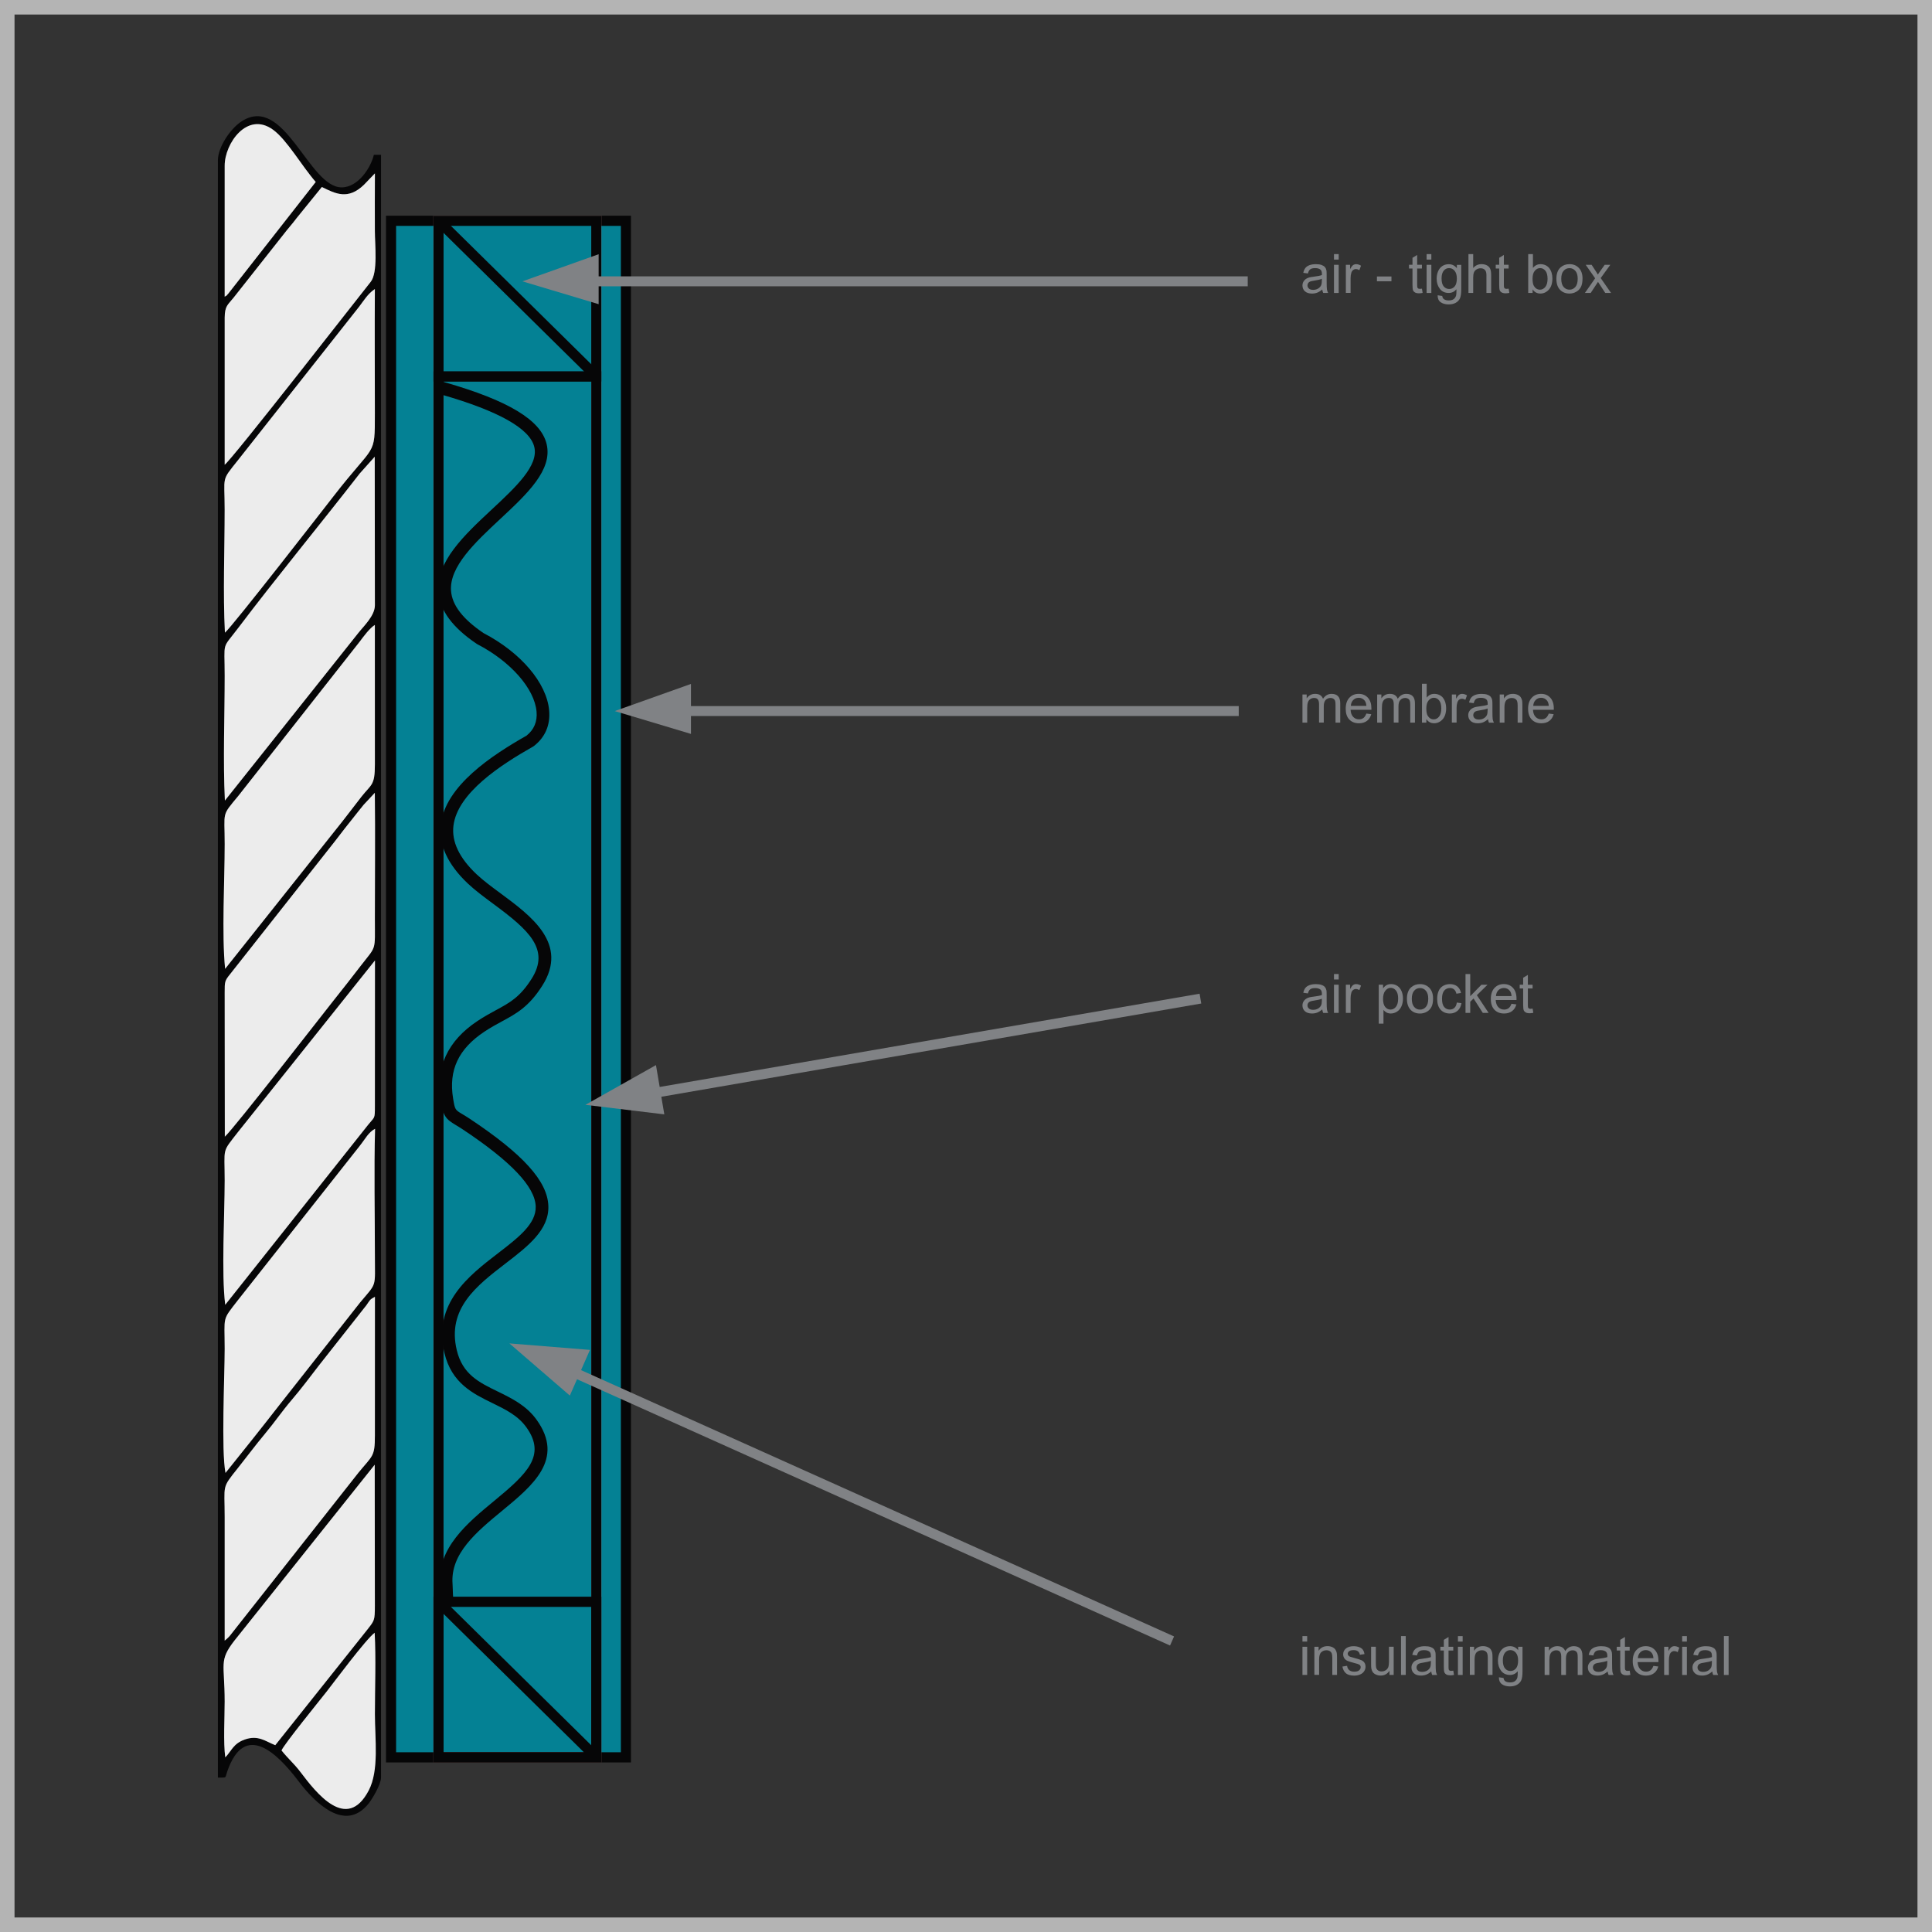 <svg width="133" height="133" viewBox="0 0 133 133" fill="none" xmlns="http://www.w3.org/2000/svg"><rect x="0" y="0" width="133" height="133" fill="#333333" stroke="none"/><g clip-path="url(#clip0_538_3499)"><path d="M91.025 19.927C90.905 20.031 90.788 20.105 90.677 20.147 90.566 20.189 90.446 20.21 90.319 20.21 90.109 20.21 89.945 20.157 89.832 20.054 89.719 19.95 89.662 19.817 89.662 19.655 89.662 19.561 89.683 19.475 89.726 19.396 89.77 19.317 89.826 19.254 89.895 19.206 89.965 19.159 90.043 19.122 90.13 19.099 90.194 19.082 90.29 19.066 90.418 19.05 90.681 19.019 90.875 18.98 90.999 18.936 91.001 18.891 91.001 18.863 91.001 18.85 91.001 18.717 90.969 18.622 90.908 18.568 90.825 18.494 90.701 18.457 90.538 18.457 90.385 18.457 90.272 18.484 90.199 18.538 90.126 18.593 90.072 18.687 90.038 18.826L89.719 18.782C89.749 18.645 89.796 18.533 89.862 18.449 89.928 18.364 90.024 18.3 90.149 18.254 90.274 18.208 90.42 18.186 90.585 18.186 90.749 18.186 90.882 18.205 90.985 18.243 91.087 18.282 91.162 18.331 91.211 18.391 91.26 18.45 91.293 18.524 91.312 18.613 91.322 18.67 91.327 18.771 91.327 18.917V19.355C91.327 19.661 91.334 19.854 91.348 19.934 91.362 20.015 91.39 20.092 91.43 20.168H91.089C91.056 20.098 91.035 20.018 91.025 19.927zM90.997 19.194C90.879 19.243 90.702 19.284 90.465 19.319 90.331 19.338 90.237 19.361 90.182 19.384 90.126 19.408 90.083 19.443 90.053 19.491 90.024 19.538 90.008 19.589 90.008 19.647 90.008 19.734 90.041 19.808 90.107 19.866 90.173 19.924 90.269 19.954 90.396 19.954 90.521 19.954 90.632 19.926 90.729 19.871 90.827 19.815 90.898 19.74 90.945 19.645 90.98 19.571 90.997 19.461 90.997 19.317V19.194z" fill="#808285"/><path d="M91.832 17.87V17.493H92.157V17.87H91.832zm0 2.296V18.23H92.157v1.938H91.832V20.166z" fill="#808285"/><path d="M92.65 20.166V18.229H92.942V18.522C93.017 18.386 93.087 18.294 93.149 18.25 93.212 18.207 93.281 18.186 93.358 18.186 93.467 18.186 93.579 18.221 93.692 18.291L93.58 18.596C93.5 18.549 93.42 18.524 93.342 18.524 93.271 18.524 93.207 18.545 93.151 18.589 93.095 18.633 93.054 18.692 93.029 18.768 92.993 18.885 92.975 19.012 92.975 19.15v1.014H92.65V20.166z" fill="#808285"/><path d="M94.789 19.365V19.033H95.788V19.363H94.789V19.365z" fill="#808285"/><path d="M97.888 19.873 97.935 20.163C97.843 20.182 97.761 20.192 97.688 20.192 97.57 20.192 97.478 20.173 97.413 20.136 97.349 20.099 97.302 20.049 97.276 19.987 97.25 19.926 97.236 19.796 97.236 19.599V18.484H96.998v-.256H97.236V17.747L97.559 17.551v.677H97.886v.256H97.559V19.617C97.559 19.71 97.565 19.771 97.577 19.798 97.589 19.824 97.606 19.845 97.632 19.861 97.659 19.877 97.695 19.885 97.744 19.885 97.78 19.885 97.829 19.882 97.888 19.873z" fill="#808285"/><path d="M98.209 17.87V17.493H98.534V17.87H98.209zm0 2.296V18.23H98.534v1.938H98.209V20.166z" fill="#808285"/><path d="M98.968 20.327 99.284 20.375C99.298 20.473 99.335 20.545 99.394 20.59 99.474 20.652 99.585 20.682 99.724 20.682 99.876 20.682 99.992 20.652 100.074 20.59 100.155 20.529 100.211 20.445 100.241 20.334 100.258 20.268 100.265 20.128 100.263 19.913 100.121 20.082 99.943 20.168 99.731 20.168 99.467 20.168 99.264 20.071 99.118 19.88 98.972 19.689 98.9 19.457 98.9 19.189 98.9 19.005 98.933 18.833 98.999 18.677 99.066 18.521 99.161 18.4 99.288 18.316 99.415 18.231 99.563 18.188 99.731 18.188 99.957 18.188 100.145 18.28 100.291 18.465v-.233H100.592v1.675C100.592 20.208 100.56 20.422 100.5 20.548 100.439 20.675 100.341 20.773 100.209 20.847 100.077 20.92 99.915 20.955 99.723 20.955 99.493 20.955 99.309 20.903 99.168 20.799S98.965 20.536 98.968 20.327zM99.238 19.163C99.238 19.417 99.288 19.603 99.387 19.719 99.488 19.836 99.613 19.894 99.763 19.894 99.912 19.894 100.037 19.836 100.138 19.721 100.239 19.605 100.289 19.422 100.289 19.173 100.289 18.936 100.237 18.758 100.133 18.637 100.028 18.515 99.903 18.456 99.756 18.456 99.611 18.456 99.488 18.515 99.387 18.633 99.29 18.754 99.238 18.93 99.238 19.163z" fill="#808285"/><path d="M101.09 20.166V17.491H101.415V18.451C101.566 18.273 101.759 18.184 101.99 18.184 102.133 18.184 102.256 18.212 102.36 18.268 102.465 18.324 102.541 18.403 102.585 18.503 102.63 18.603 102.652 18.747 102.652 18.938v1.228H102.327V18.938C102.327 18.773 102.293 18.654 102.221 18.581 102.15 18.505 102.051 18.468 101.922 18.468 101.827 18.468 101.735 18.493 101.65 18.544 101.564 18.595 101.504 18.663 101.469 18.749 101.434 18.835 101.415 18.954 101.415 19.107v1.059H101.09z" fill="#808285"/><path d="M103.857 19.873 103.904 20.163C103.812 20.182 103.73 20.192 103.657 20.192 103.539 20.192 103.447 20.173 103.382 20.136 103.318 20.099 103.271 20.049 103.245 19.987 103.219 19.926 103.205 19.796 103.205 19.599V18.484h-.238v-.256h.238V17.747L103.528 17.551v.677H103.855v.256H103.528V19.617C103.528 19.71 103.533 19.771 103.546 19.798 103.558 19.824 103.575 19.845 103.601 19.861 103.627 19.877 103.664 19.885 103.712 19.885 103.751 19.885 103.798 19.882 103.857 19.873z" fill="#808285"/><path d="M105.506 20.166H105.203V17.491H105.528v.954C105.665 18.272 105.841 18.184 106.055 18.184 106.173 18.184 106.284 18.209 106.39 18.256 106.496 18.303 106.583 18.372 106.651 18.458 106.719 18.545 106.773 18.649 106.811 18.772 106.849 18.894 106.868 19.026 106.868 19.166 106.868 19.498 106.787 19.756 106.625 19.936 106.462 20.117 106.267 20.208 106.039 20.208 105.813 20.208 105.634 20.113 105.506 19.922v.244zM105.502 19.184C105.502 19.415 105.533 19.584 105.596 19.687 105.699 19.856 105.838 19.942 106.011 19.942 106.154 19.942 106.277 19.88 106.38 19.754 106.482 19.628 106.535 19.444 106.535 19.196 106.535 18.944 106.484 18.756 106.385 18.637 106.286 18.516 106.166 18.456 106.024 18.456 105.881 18.456 105.758 18.519 105.655 18.644 105.552 18.766 105.502 18.947 105.502 19.184z" fill="#808285"/><path d="M107.143 19.197C107.143 18.838 107.242 18.573 107.44 18.399 107.605 18.256 107.807 18.184 108.043 18.184 108.307 18.184 108.523 18.271 108.69 18.445 108.856 18.62 108.942 18.861 108.942 19.168 108.942 19.417 108.905 19.613 108.83 19.755 108.756 19.897 108.648 20.01 108.507 20.088 108.365 20.167 108.212 20.208 108.043 20.208 107.774 20.208 107.556 20.12 107.391 19.946 107.226 19.774 107.143 19.524 107.143 19.197zM107.478 19.197C107.478 19.445 107.532 19.631 107.64 19.755 107.747 19.878 107.881 19.941 108.045 19.941 108.206 19.941 108.34 19.88 108.448 19.755 108.556 19.631 108.61 19.441 108.61 19.189 108.61 18.948 108.556 18.768 108.448 18.645 108.34 18.522 108.206 18.459 108.046 18.459 107.883 18.459 107.749 18.52 107.641 18.643 107.53 18.764 107.478 18.948 107.478 19.197z" fill="#808285"/><path d="M109.107 20.166 109.81 19.159 109.161 18.23H109.568L109.864 18.684C109.919 18.77 109.964 18.842 109.997 18.901 110.05 18.821 110.1 18.75 110.143 18.687L110.467 18.23H110.856L110.192 19.142 110.906 20.168H110.507L110.112 19.566 110.008 19.403 109.504 20.168H109.107V20.166z" fill="#808285"/><path d="M89.662 49.747V47.809H89.952V48.08C90.013 47.986 90.093 47.908 90.192 47.851 90.293 47.793 90.406 47.765 90.535 47.765 90.677 47.765 90.794 47.794 90.884 47.854 90.975 47.914 91.039 47.996 91.077 48.105 91.228 47.879 91.426 47.765 91.67 47.765 91.859 47.765 92.007 47.817 92.109 47.924 92.212 48.031 92.263 48.194 92.263 48.415V49.745H91.939V48.524C91.939 48.393 91.929 48.298 91.908 48.24 91.887 48.182 91.849 48.136 91.793 48.1 91.737 48.065 91.673 48.047 91.599 48.047 91.463 48.047 91.352 48.093 91.263 48.182 91.174 48.273 91.129 48.417 91.129 48.617v1.126H90.804V48.484C90.804 48.338 90.778 48.228 90.724 48.156 90.672 48.082 90.585 48.047 90.463 48.047 90.371 48.047 90.288 48.072 90.21 48.121 90.131 48.17 90.076 48.24 90.041 48.335 90.006 48.428 89.989 48.563 89.989 48.74V49.745H89.662V49.747z" fill="#808285"/><path d="M94.061 49.122 94.398 49.164C94.344 49.363 94.246 49.517 94.102 49.626 93.958 49.734 93.775 49.791 93.553 49.791 93.271 49.791 93.049 49.703 92.885 49.529 92.72 49.356 92.639 49.11 92.639 48.794 92.639 48.468 92.722 48.215 92.889 48.035 93.056 47.854 93.271 47.765 93.536 47.765 93.793 47.765 94.001 47.852 94.165 48.029S94.408 48.454 94.408 48.773C94.408 48.792 94.408 48.822 94.406 48.861H92.974C92.986 49.073 93.045 49.236 93.153 49.35 93.261 49.464 93.395 49.52 93.555 49.52 93.675 49.52 93.775 49.489 93.861 49.426 93.944 49.363 94.01 49.261 94.061 49.122zM92.992 48.593H94.064C94.05 48.429 94.008 48.307 93.941 48.226 93.836 48.1 93.702 48.036 93.537 48.036 93.388 48.036 93.263 48.087 93.16 48.187 93.059 48.287 93.002 48.422 92.992 48.593z" fill="#808285"/><path d="M94.805 49.747V47.809H95.095V48.08C95.156 47.986 95.236 47.908 95.335 47.851 95.436 47.793 95.549 47.765 95.677 47.765 95.82 47.765 95.936 47.794 96.027 47.854 96.117 47.914 96.181 47.996 96.22 48.105 96.371 47.879 96.569 47.765 96.812 47.765 97.002 47.765 97.15 47.817 97.252 47.924 97.355 48.031 97.405 48.194 97.405 48.415V49.745H97.082V48.524C97.082 48.393 97.071 48.298 97.05 48.24 97.03 48.182 96.991 48.136 96.936 48.1 96.88 48.065 96.816 48.047 96.741 48.047 96.606 48.047 96.494 48.093 96.406 48.182 96.317 48.273 96.272 48.417 96.272 48.617v1.126H95.947V48.484C95.947 48.338 95.921 48.228 95.867 48.156 95.815 48.082 95.728 48.047 95.606 48.047 95.514 48.047 95.43 48.072 95.352 48.121 95.274 48.17 95.218 48.24 95.184 48.335 95.149 48.428 95.132 48.563 95.132 48.74V49.745H94.805V49.747z" fill="#808285"/><path d="M98.191 49.747H97.889V47.072H98.214v.954C98.351 47.853 98.527 47.765 98.74 47.765 98.859 47.765 98.97 47.79 99.076 47.837 99.182 47.884 99.269 47.953 99.337 48.039 99.404 48.127 99.458 48.23 99.496 48.353S99.554 48.607 99.554 48.747C99.554 49.079 99.472 49.337 99.311 49.517 99.147 49.698 98.953 49.789 98.725 49.789 98.499 49.789 98.32 49.695 98.191 49.503v.244zM98.188 48.763C98.188 48.995 98.219 49.163 98.281 49.267 98.384 49.435 98.523 49.521 98.697 49.521 98.84 49.521 98.963 49.459 99.065 49.333 99.168 49.207 99.22 49.023 99.22 48.776 99.22 48.523 99.17 48.335 99.071 48.216 98.972 48.095 98.852 48.035 98.709 48.035 98.567 48.035 98.443 48.098 98.341 48.223 98.238 48.347 98.188 48.528 98.188 48.763z" fill="#808285"/><path d="M99.947 49.747V47.809H100.239V48.101C100.314 47.965 100.384 47.873 100.446 47.83 100.509 47.786 100.578 47.765 100.655 47.765 100.764 47.765 100.875 47.8 100.988 47.87L100.877 48.175C100.797 48.128 100.717 48.103 100.639 48.103 100.568 48.103 100.503 48.124 100.448 48.168 100.392 48.212 100.351 48.272 100.326 48.347 100.29 48.465 100.272 48.591 100.272 48.729v1.014H99.947V49.747z" fill="#808285"/><path d="M102.437 49.508C102.317 49.612 102.201 49.685 102.089 49.728 101.978 49.77 101.858 49.791 101.731 49.791 101.521 49.791 101.358 49.738 101.245 49.635 101.132 49.531 101.074 49.398 101.074 49.236 101.074 49.142 101.095 49.056 101.139 48.977 101.182 48.898 101.238 48.835 101.307 48.788 101.377 48.74 101.455 48.703 101.542 48.681 101.606 48.663 101.702 48.647 101.83 48.631 102.093 48.6 102.287 48.561 102.411 48.517 102.413 48.472 102.413 48.444 102.413 48.431 102.413 48.298 102.381 48.203 102.321 48.149 102.237 48.075 102.114 48.038 101.95 48.038 101.797 48.038 101.684 48.065 101.611 48.119 101.538 48.173 101.484 48.268 101.45 48.407L101.132 48.363C101.161 48.226 101.208 48.114 101.274 48.03 101.34 47.946 101.436 47.881 101.561 47.835S101.832 47.767 101.997 47.767C102.161 47.767 102.294 47.786 102.397 47.825 102.5 47.863 102.574 47.912 102.623 47.972 102.672 48.032 102.705 48.105 102.724 48.195 102.734 48.251 102.739 48.352 102.739 48.498V48.937C102.739 49.242 102.746 49.435 102.76 49.515 102.774 49.596 102.802 49.673 102.842 49.749H102.501C102.468 49.678 102.446 49.6 102.437 49.508zM102.409 48.775C102.291 48.824 102.114 48.865 101.877 48.9 101.743 48.919 101.65 48.942 101.594 48.965 101.538 48.989 101.495 49.024 101.465 49.072 101.436 49.119 101.42 49.17 101.42 49.228 101.42 49.315 101.453 49.389 101.519 49.447 101.585 49.505 101.681 49.535 101.808 49.535 101.933 49.535 102.044 49.507 102.141 49.452 102.239 49.396 102.31 49.321 102.357 49.226 102.392 49.152 102.409 49.042 102.409 48.898V48.775z" fill="#808285"/><path d="M103.242 49.747V47.809H103.534V48.084C103.675 47.872 103.878 47.765 104.146 47.765 104.263 47.765 104.369 47.786 104.466 47.828 104.563 47.87 104.636 47.924 104.683 47.993 104.732 48.061 104.765 48.142 104.784 48.235 104.796 48.296 104.801 48.401 104.801 48.554v1.191H104.476V48.566C104.476 48.433 104.464 48.333 104.438 48.266 104.412 48.2 104.369 48.147 104.304 48.108 104.24 48.068 104.163 48.049 104.077 48.049 103.937 48.049 103.818 48.093 103.718 48.182 103.618 48.272 103.567 48.44 103.567 48.687V49.745H103.242V49.747z" fill="#808285"/><path d="M106.617 49.122 106.954 49.164C106.9 49.363 106.803 49.517 106.659 49.626 106.515 49.734 106.332 49.791 106.11 49.791 105.828 49.791 105.606 49.703 105.442 49.529 105.277 49.356 105.195 49.11 105.195 48.794 105.195 48.468 105.279 48.215 105.446 48.035 105.612 47.854 105.828 47.765 106.092 47.765 106.349 47.765 106.558 47.852 106.721 48.029 106.885 48.207 106.965 48.454 106.965 48.773 106.965 48.792 106.965 48.822 106.963 48.861H105.531C105.543 49.073 105.602 49.236 105.71 49.35 105.818 49.464 105.951 49.52 106.111 49.52 106.231 49.52 106.332 49.489 106.417 49.426 106.501 49.363 106.567 49.261 106.617 49.122zM105.548 48.593H106.621C106.607 48.429 106.565 48.307 106.497 48.226 106.393 48.1 106.259 48.036 106.094 48.036 105.944 48.036 105.819 48.087 105.717 48.187 105.616 48.287 105.559 48.422 105.548 48.593z" fill="#808285"/><path d="M91.025 69.488C90.905 69.591 90.788 69.663 90.677 69.707 90.566 69.749 90.446 69.77 90.319 69.77 90.109 69.77 89.945 69.718 89.832 69.614 89.719 69.511 89.662 69.378 89.662 69.216 89.662 69.121 89.683 69.034 89.726 68.957 89.77 68.879 89.826 68.814 89.895 68.767 89.965 68.72 90.043 68.685 90.13 68.66 90.194 68.643 90.29 68.627 90.418 68.611 90.681 68.579 90.875 68.543 90.999 68.499 91.001 68.453 91.001 68.425 91.001 68.413 91.001 68.279 90.969 68.185 90.908 68.13 90.825 68.057 90.701 68.02 90.538 68.02 90.385 68.02 90.272 68.046 90.199 68.101 90.126 68.155 90.072 68.251 90.038 68.388L89.719 68.344C89.749 68.208 89.796 68.095 89.862 68.011 89.928 67.927 90.024 67.862 90.149 67.817 90.274 67.771 90.42 67.748 90.585 67.748 90.749 67.748 90.882 67.767 90.985 67.806 91.087 67.844 91.162 67.894 91.211 67.953 91.26 68.013 91.293 68.087 91.312 68.176 91.322 68.232 91.327 68.332 91.327 68.48V68.918C91.327 69.223 91.334 69.416 91.348 69.497 91.362 69.578 91.39 69.655 91.43 69.73H91.089C91.056 69.658 91.035 69.579 91.025 69.488zM90.997 68.755C90.879 68.804 90.702 68.844 90.465 68.879 90.331 68.899 90.237 68.921 90.182 68.946 90.126 68.971 90.083 69.006 90.053 69.053 90.024 69.1 90.008 69.151 90.008 69.209 90.008 69.297 90.041 69.371 90.107 69.428 90.173 69.486 90.269 69.516 90.396 69.516 90.521 69.516 90.632 69.488 90.729 69.434 90.827 69.378 90.898 69.302 90.945 69.207 90.98 69.134 90.997 69.023 90.997 68.879V68.755z" fill="#808285"/><path d="M91.832 67.429V67.052H92.157V67.429H91.832zm0 2.298V67.788H92.157V69.727H91.832z" fill="#808285"/><path d="M92.65 69.726V67.788H92.942V68.083C93.017 67.946 93.087 67.855 93.149 67.811 93.212 67.767 93.281 67.746 93.358 67.746 93.467 67.746 93.579 67.781 93.692 67.851L93.58 68.156C93.5 68.109 93.42 68.085 93.342 68.085 93.271 68.085 93.207 68.106 93.151 68.15 93.095 68.193 93.054 68.253 93.029 68.33 92.993 68.448 92.975 68.574 92.975 68.713v1.014H92.65z" fill="#808285"/><path d="M94.914 70.468V67.788H95.211V68.041C95.281 67.942 95.361 67.869 95.448 67.82S95.642 67.746 95.767 67.746C95.931 67.746 96.077 67.788 96.202 67.874 96.327 67.96 96.421 68.079 96.485 68.234 96.55 68.388 96.581 68.558 96.581 68.744 96.581 68.942 96.546 69.121 96.475 69.279 96.404 69.437 96.301 69.56 96.167 69.644 96.034 69.728 95.891 69.77 95.743 69.77 95.635 69.77 95.538 69.748 95.451 69.702 95.364 69.656 95.295 69.597 95.239 69.526V70.47H94.914V70.468zM95.21 68.769C95.21 69.018 95.26 69.202 95.359 69.321 95.458 69.441 95.58 69.5 95.722 69.5 95.867 69.5 95.99 69.439 96.094 69.314 96.197 69.191 96.249 69 96.249 68.741 96.249 68.493 96.199 68.309 96.098 68.186 95.997 68.064 95.877 68.002 95.736 68.002 95.597 68.002 95.475 68.067 95.368 68.199 95.263 68.328 95.21 68.52 95.21 68.769z" fill="#808285"/><path d="M96.853 68.758C96.853 68.4 96.953 68.134 97.151 67.962 97.316 67.818 97.517 67.746 97.754 67.746 98.018 67.746 98.234 67.834 98.4 68.007 98.567 68.181 98.653 68.423 98.653 68.73 98.653 68.979 98.616 69.176 98.541 69.32 98.467 69.462 98.359 69.574 98.218 69.653 98.076 69.732 97.922 69.772 97.754 69.772 97.484 69.772 97.267 69.684 97.102 69.511 96.937 69.335 96.853 69.084 96.853 68.758zM97.189 68.758C97.189 69.007 97.243 69.191 97.351 69.316 97.458 69.441 97.592 69.502 97.756 69.502 97.917 69.502 98.051 69.441 98.159 69.316 98.267 69.191 98.321 69.002 98.321 68.748 98.321 68.507 98.267 68.327 98.159 68.204 98.051 68.079 97.917 68.018 97.757 68.018 97.594 68.018 97.46 68.079 97.352 68.202 97.245 68.325 97.189 68.509 97.189 68.758z" fill="#808285"/><path d="M100.288 69.016 100.608 69.058C100.573 69.281 100.483 69.454 100.34 69.581 100.196 69.707 100.018 69.77 99.81 69.77 99.547 69.77 99.335 69.684 99.175 69.511 99.016 69.337 98.936 69.09 98.936 68.765 98.936 68.556 98.97 68.372 99.038 68.216S99.212 67.941 99.351 67.864C99.49 67.786 99.645 67.746 99.81 67.746 100.018 67.746 100.189 67.799 100.321 67.906S100.538 68.164 100.576 68.358L100.26 68.407C100.231 68.278 100.177 68.179 100.1 68.113 100.024 68.048 99.931 68.014 99.822 68.014 99.659 68.014 99.525 68.074 99.422 68.192 99.32 68.311 99.269 68.499 99.269 68.755 99.269 69.014 99.318 69.204 99.417 69.321 99.516 69.439 99.645 69.498 99.805 69.498 99.933 69.498 100.039 69.46 100.124 69.379 100.21 69.302 100.265 69.181 100.288 69.016z" fill="#808285"/><path d="M100.887 69.727V67.052H101.212v1.526L101.982 67.79H102.402L101.669 68.509 102.477 69.728H102.076L101.441 68.737 101.212 68.96V69.728H100.887V69.727z" fill="#808285"/><path d="M104.051 69.102 104.388 69.144C104.334 69.342 104.237 69.496 104.092 69.605 103.948 69.714 103.766 69.77 103.543 69.77 103.262 69.77 103.039 69.682 102.876 69.509 102.711 69.333 102.629 69.09 102.629 68.774 102.629 68.448 102.712 68.195 102.879 68.014 103.046 67.834 103.262 67.744 103.526 67.744 103.783 67.744 103.992 67.832 104.155 68.009S104.398 68.433 104.398 68.753C104.398 68.772 104.398 68.802 104.397 68.84H102.964C102.977 69.053 103.036 69.216 103.143 69.33 103.251 69.442 103.385 69.5 103.545 69.5 103.665 69.5 103.766 69.468 103.851 69.405 103.936 69.342 104.002 69.24 104.051 69.102zM102.983 68.57H104.056C104.042 68.407 104 68.284 103.933 68.204 103.828 68.077 103.694 68.014 103.529 68.014 103.38 68.014 103.255 68.065 103.152 68.165 103.05 68.265 102.994 68.402 102.983 68.57z" fill="#808285"/><path d="M105.507 69.434 105.554 69.723C105.462 69.743 105.38 69.753 105.307 69.753 105.189 69.753 105.097 69.734 105.033 69.697 104.968 69.66 104.921 69.609 104.895 69.548 104.869 69.487 104.855 69.357 104.855 69.16V68.045h-.238V67.789h.238V67.31L105.179 67.113V67.79H105.505V68.046H105.179V69.18C105.179 69.274 105.184 69.334 105.196 69.36 105.208 69.386 105.226 69.409 105.252 69.425 105.278 69.441 105.314 69.448 105.363 69.448 105.399 69.446 105.448 69.441 105.507 69.434z" fill="#808285"/><path d="M89.662 113.007V112.63H89.987V113.007H89.662zM89.662 115.303v-1.938H89.987v1.938H89.662z" fill="#808285"/><path d="M90.482 115.303v-1.938H90.774V113.641C90.915 113.428 91.119 113.321 91.386 113.321 91.503 113.321 91.609 113.342 91.706 113.384 91.803 113.427 91.876 113.481 91.923 113.549 91.972 113.618 92.005 113.698 92.024 113.791 92.036 113.853 92.042 113.958 92.042 114.111v1.191H91.716v-1.179C91.716 113.99 91.704 113.89 91.678 113.823 91.652 113.756 91.609 113.704 91.544 113.663 91.48 113.625 91.404 113.604 91.317 113.604 91.178 113.604 91.058 113.648 90.959 113.737 90.858 113.826 90.808 113.995 90.808 114.242V115.3H90.482V115.303z" fill="#808285"/><path d="M92.412 114.727 92.734 114.676C92.751 114.806 92.802 114.906 92.885 114.976 92.968 115.046 93.083 115.079 93.231 115.079 93.38 115.079 93.492 115.048 93.563 114.986 93.634 114.925 93.671 114.853 93.671 114.771 93.671 114.697 93.639 114.637 93.575 114.595 93.53 114.565 93.42 114.528 93.243 114.485 93.005 114.423 92.838 114.371 92.746 114.327 92.654 114.283 92.584 114.222 92.535 114.143 92.489 114.064 92.464 113.978 92.464 113.883 92.464 113.797 92.483 113.716 92.523 113.643 92.562 113.569 92.615 113.508 92.683 113.46 92.734 113.423 92.803 113.39 92.89 113.364 92.977 113.337 93.071 113.325 93.172 113.325 93.323 113.325 93.455 113.348 93.568 113.39 93.683 113.434 93.766 113.494 93.82 113.569 93.874 113.644 93.912 113.744 93.931 113.869L93.613 113.913C93.599 113.813 93.558 113.736 93.488 113.68 93.418 113.623 93.321 113.595 93.194 113.595 93.045 113.595 92.939 113.62 92.874 113.671 92.81 113.722 92.779 113.779 92.779 113.846 92.779 113.888 92.793 113.927 92.819 113.962 92.845 113.997 92.887 114.027 92.944 114.05 92.977 114.062 93.073 114.09 93.231 114.134 93.46 114.195 93.622 114.246 93.712 114.286 93.803 114.327 93.874 114.383 93.926 114.458 93.978 114.534 94.004 114.627 94.004 114.739 94.004 114.848 93.973 114.951 93.909 115.048 93.846 115.144 93.754 115.22 93.634 115.272 93.514 115.325 93.38 115.351 93.229 115.351 92.979 115.351 92.789 115.299 92.659 115.195 92.532 115.086 92.449 114.932 92.412 114.727z" fill="#808285"/><path d="M95.652 115.303V115.019C95.503 115.238 95.299 115.347 95.044 115.347 94.931 115.347 94.825 115.324 94.726 115.28 94.628 115.237 94.555 115.182 94.507 115.116 94.46 115.049 94.425 114.968 94.406 114.872 94.392 114.807 94.387 114.705 94.387 114.565v-1.202H94.712V114.439C94.712 114.61 94.719 114.726 94.731 114.786 94.752 114.872 94.795 114.94 94.861 114.989 94.927 115.038 95.009 115.063 95.106 115.063 95.204 115.063 95.296 115.038 95.381 114.988 95.466 114.937 95.527 114.868 95.564 114.781 95.598 114.693 95.617 114.568 95.617 114.402v-1.039H95.942V115.302H95.652V115.303z" fill="#808285"/><path d="M96.447 115.304v-2.675H96.772v2.675H96.447z" fill="#808285"/><path d="M98.529 115.065C98.409 115.169 98.292 115.241 98.181 115.284 98.07 115.327 97.95 115.348 97.823 115.348 97.613 115.348 97.449 115.295 97.336 115.191 97.223 115.088 97.166 114.955 97.166 114.793 97.166 114.699 97.187 114.611 97.23 114.534 97.274 114.457 97.329 114.392 97.399 114.344 97.469 114.297 97.547 114.262 97.634 114.237 97.698 114.22 97.793 114.204 97.922 114.188 98.185 114.157 98.379 114.12 98.503 114.076 98.504 114.03 98.504 114.002 98.504 113.99 98.504 113.857 98.473 113.762 98.412 113.708 98.329 113.634 98.206 113.597 98.042 113.597 97.889 113.597 97.776 113.623 97.703 113.678 97.63 113.732 97.576 113.829 97.541 113.965L97.223 113.922C97.253 113.785 97.3 113.672 97.366 113.588 97.432 113.504 97.528 113.439 97.653 113.394 97.778 113.348 97.924 113.325 98.089 113.325 98.252 113.325 98.386 113.344 98.489 113.383 98.591 113.422 98.666 113.471 98.715 113.53 98.763 113.59 98.796 113.664 98.816 113.753 98.826 113.809 98.831 113.909 98.831 114.057V114.495C98.831 114.8 98.838 114.993 98.852 115.074 98.866 115.155 98.894 115.232 98.934 115.307H98.593C98.56 115.235 98.539 115.156 98.529 115.065zM98.503 114.332C98.385 114.381 98.207 114.421 97.971 114.457 97.837 114.476 97.743 114.499 97.688 114.523 97.632 114.548 97.588 114.583 97.559 114.63 97.529 114.678 97.514 114.728 97.514 114.786 97.514 114.874 97.547 114.948 97.613 115.006 97.679 115.063 97.774 115.093 97.901 115.093 98.026 115.093 98.138 115.065 98.235 115.011 98.332 114.955 98.404 114.879 98.451 114.785 98.485 114.711 98.503 114.6 98.503 114.457v-.125z" fill="#808285"/><path d="M100.046 115.011 100.093 115.3C100.001 115.32 99.919 115.33 99.846 115.33 99.728 115.33 99.636 115.311 99.572 115.274 99.507 115.237 99.46 115.186 99.434 115.125 99.408 115.064 99.394 114.934 99.394 114.737V113.622H99.156v-.256H99.394V112.887L99.718 112.69V113.367H100.044V113.624H99.718V114.757C99.718 114.851 99.723 114.911 99.735 114.937 99.747 114.964 99.765 114.986 99.791 115.002 99.817 115.018 99.853 115.025 99.902 115.025 99.939 115.023 99.987 115.02 100.046 115.011z" fill="#808285"/><path d="M100.365 113.008V112.631H100.69V113.008H100.365zM100.365 115.304v-1.938H100.69v1.938H100.365z" fill="#808285"/><path d="M101.186 115.303v-1.938H101.478V113.641C101.618 113.428 101.822 113.321 102.089 113.321 102.206 113.321 102.312 113.342 102.409 113.384 102.507 113.427 102.58 113.481 102.627 113.549 102.675 113.618 102.708 113.698 102.727 113.791 102.739 113.853 102.745 113.958 102.745 114.111v1.191H102.42v-1.179C102.42 113.99 102.407 113.89 102.381 113.823 102.355 113.756 102.312 113.704 102.248 113.663 102.183 113.625 102.107 113.604 102.02 113.604 101.881 113.604 101.761 113.648 101.662 113.737 101.561 113.826 101.511 113.995 101.511 114.242V115.3H101.186V115.303z" fill="#808285"/><path d="M103.187 115.465 103.503 115.512C103.517 115.611 103.554 115.682 103.613 115.728 103.693 115.789 103.804 115.819 103.943 115.819 104.094 115.819 104.211 115.789 104.292 115.728 104.374 115.667 104.43 115.582 104.459 115.472 104.477 115.405 104.484 115.265 104.482 115.051 104.339 115.219 104.162 115.305 103.95 115.305 103.686 115.305 103.482 115.209 103.336 115.018 103.19 114.826 103.119 114.595 103.119 114.327 103.119 114.142 103.152 113.97 103.218 113.814 103.284 113.658 103.38 113.537 103.507 113.451 103.632 113.367 103.781 113.323 103.95 113.323 104.176 113.323 104.364 113.416 104.51 113.6V113.367H104.81v1.675C104.81 115.344 104.779 115.558 104.718 115.684 104.657 115.81 104.56 115.91 104.428 115.982 104.296 116.056 104.134 116.093 103.941 116.093 103.712 116.093 103.528 116.04 103.387 115.937 103.25 115.83 103.182 115.674 103.187 115.465zM103.456 114.3C103.456 114.555 103.507 114.741 103.606 114.856 103.707 114.974 103.832 115.032 103.981 115.032 104.131 115.032 104.256 114.974 104.357 114.858S104.508 114.56 104.508 114.311C104.508 114.074 104.456 113.895 104.352 113.774 104.247 113.653 104.122 113.593 103.974 113.593 103.83 113.593 103.707 113.653 103.606 113.771 103.507 113.892 103.456 114.067 103.456 114.3z" fill="#808285"/><path d="M106.334 115.304V113.365H106.624V113.637C106.685 113.542 106.765 113.465 106.864 113.409 106.965 113.351 107.078 113.323 107.207 113.323 107.349 113.323 107.466 113.353 107.556 113.413 107.646 113.472 107.711 113.555 107.749 113.662 107.9 113.435 108.098 113.323 108.342 113.323 108.531 113.323 108.679 113.376 108.781 113.483 108.884 113.59 108.934 113.753 108.934 113.974v1.33H108.611v-1.221C108.611 113.951 108.601 113.856 108.58 113.799 108.559 113.741 108.521 113.695 108.465 113.66S108.345 113.607 108.27 113.607C108.135 113.607 108.024 113.653 107.935 113.744S107.801 113.979 107.801 114.179v1.126H107.476v-1.259C107.476 113.9 107.45 113.79 107.396 113.718 107.344 113.644 107.257 113.607 107.135 113.607 107.043 113.607 106.96 113.632 106.882 113.681 106.803 113.73 106.748 113.8 106.713 113.895 106.678 113.988 106.661 114.123 106.661 114.3V115.305H106.334V115.304z" fill="#808285"/><path d="M110.673 115.065C110.553 115.169 110.437 115.241 110.326 115.284 110.214 115.327 110.094 115.348 109.968 115.348 109.757 115.348 109.594 115.295 109.481 115.191 109.368 115.088 109.311 114.955 109.311 114.793 109.311 114.699 109.331 114.611 109.375 114.534 109.418 114.457 109.474 114.392 109.543 114.344 109.613 114.297 109.691 114.262 109.778 114.237 109.842 114.22 109.938 114.204 110.067 114.188 110.329 114.157 110.524 114.12 110.647 114.076 110.649 114.03 110.649 114.002 110.649 113.99 110.649 113.857 110.618 113.762 110.557 113.708 110.473 113.634 110.35 113.597 110.187 113.597 110.034 113.597 109.921 113.623 109.848 113.678 109.775 113.732 109.721 113.829 109.686 113.965L109.368 113.922C109.397 113.785 109.444 113.672 109.51 113.588 109.576 113.504 109.672 113.439 109.797 113.394 109.922 113.348 110.068 113.325 110.234 113.325 110.397 113.325 110.531 113.344 110.633 113.383 110.736 113.422 110.811 113.471 110.859 113.53 110.908 113.59 110.941 113.664 110.96 113.753 110.971 113.809 110.976 113.909 110.976 114.057V114.495C110.976 114.8 110.983 114.993 110.997 115.074S111.038 115.232 111.078 115.307H110.738C110.705 115.235 110.682 115.156 110.673 115.065zM110.645 114.332C110.527 114.381 110.35 114.421 110.114 114.457 109.98 114.476 109.886 114.499 109.83 114.523 109.775 114.548 109.731 114.583 109.702 114.63 109.672 114.678 109.656 114.728 109.656 114.786 109.656 114.874 109.689 114.948 109.756 115.006 109.822 115.063 109.917 115.093 110.044 115.093 110.169 115.093 110.28 115.065 110.378 115.011 110.475 114.955 110.546 114.879 110.593 114.785 110.628 114.711 110.645 114.6 110.645 114.457v-.125z" fill="#808285"/><path d="M112.189 115.011 112.236 115.3C112.144 115.32 112.062 115.33 111.989 115.33 111.871 115.33 111.779 115.311 111.714 115.274 111.65 115.237 111.603 115.186 111.577 115.125S111.537 114.934 111.537 114.737V113.622h-.238v-.256h.238V112.887L111.86 112.69V113.367H112.187V113.624H111.86V114.757C111.86 114.851 111.865 114.911 111.878 114.937 111.89 114.964 111.907 114.986 111.933 115.002 111.959 115.018 111.996 115.025 112.045 115.025 112.081 115.023 112.13 115.02 112.189 115.011z" fill="#808285"/><path d="M113.82 114.681 114.157 114.723C114.104 114.921 114.006 115.076 113.862 115.184 113.718 115.293 113.535 115.349 113.313 115.349 113.031 115.349 112.809 115.261 112.645 115.088 112.48 114.912 112.398 114.669 112.398 114.353 112.398 114.027 112.482 113.774 112.649 113.593 112.816 113.413 113.031 113.323 113.295 113.323 113.553 113.323 113.761 113.411 113.925 113.588 114.088 113.765 114.168 114.013 114.168 114.332 114.168 114.351 114.168 114.381 114.166 114.42h-1.432C112.746 114.632 112.805 114.795 112.913 114.909 113.021 115.021 113.155 115.079 113.314 115.079 113.434 115.079 113.535 115.047 113.62 114.984 113.706 114.921 113.77 114.819 113.82 114.681zM112.751 114.149H113.824C113.81 113.986 113.768 113.863 113.7 113.783 113.596 113.657 113.462 113.593 113.297 113.593 113.148 113.593 113.022 113.644 112.92 113.744 112.817 113.844 112.762 113.981 112.751 114.149z" fill="#808285"/><path d="M114.562 115.304V113.365H114.855V113.66C114.929 113.523 114.999 113.432 115.061 113.388 115.124 113.344 115.193 113.323 115.27 113.323 115.379 113.323 115.491 113.358 115.604 113.428L115.492 113.734C115.412 113.686 115.333 113.662 115.254 113.662 115.183 113.662 115.119 113.683 115.063 113.727S114.966 113.83 114.941 113.907C114.905 114.025 114.888 114.151 114.888 114.29v1.014H114.562z" fill="#808285"/><path d="M115.801 113.008V112.631H116.126V113.008H115.801zM115.801 115.304v-1.938H116.126v1.938H115.801z" fill="#808285"/><path d="M117.874 115.065C117.755 115.169 117.638 115.241 117.527 115.284 117.416 115.327 117.296 115.348 117.169 115.348 116.958 115.348 116.795 115.295 116.682 115.191 116.569 115.088 116.512 114.955 116.512 114.793 116.512 114.699 116.533 114.611 116.576 114.534 116.619 114.457 116.675 114.392 116.745 114.344 116.814 114.297 116.892 114.262 116.979 114.237 117.044 114.22 117.139 114.204 117.268 114.188 117.53 114.157 117.725 114.12 117.848 114.076 117.85 114.03 117.85 114.002 117.85 113.99 117.85 113.857 117.819 113.762 117.758 113.708 117.675 113.634 117.551 113.597 117.388 113.597 117.235 113.597 117.122 113.623 117.049 113.678 116.976 113.732 116.922 113.829 116.887 113.965L116.569 113.922C116.599 113.785 116.646 113.672 116.712 113.588 116.778 113.504 116.873 113.439 116.998 113.394 117.124 113.348 117.27 113.325 117.435 113.325 117.598 113.325 117.732 113.344 117.834 113.383 117.937 113.422 118.012 113.471 118.06 113.53 118.109 113.59 118.142 113.664 118.161 113.753 118.172 113.809 118.177 113.909 118.177 114.057V114.495C118.177 114.8 118.184 114.993 118.198 115.074 118.212 115.155 118.239 115.232 118.279 115.307H117.939C117.906 115.235 117.883 115.156 117.874 115.065zM117.847 114.332C117.728 114.381 117.551 114.421 117.315 114.457 117.181 114.476 117.087 114.499 117.031 114.523 116.976 114.548 116.932 114.583 116.903 114.63 116.873 114.678 116.858 114.728 116.858 114.786 116.858 114.874 116.891 114.948 116.957 115.006 117.023 115.063 117.118 115.093 117.245 115.093 117.37 115.093 117.482 115.065 117.579 115.011 117.676 114.955 117.748 114.879 117.795 114.785 117.829 114.711 117.847 114.6 117.847 114.457v-.125z" fill="#808285"/><path d="M118.674 115.304v-2.675H118.999v2.675H118.674z" fill="#808285"/><path fill-rule="evenodd" clip-rule="evenodd" d="M19.38 120.502C19.524 120.113 22.038 117.021 22.474 116.463 22.904 115.914 25.214 112.809 25.791 112.4 25.886 114.193 25.806 116.196 25.806 118.012 25.806 119.711 26.109 121.869 25.379 123.258 23.856 126.161 21.734 123.377 20.684 121.99 20.232 121.393 19.831 121.069 19.38 120.502zM15.508 120.978C15.368 119.957 15.468 118.238 15.468 117.14 15.468 114.502 15.054 114.337 16.142 112.937l9.657-12.106L25.81 110.539C25.81 111.567 25.775 111.562 25.282 112.193l-6.329 7.946C18.28 119.874 17.781 119.42 16.853 119.75 16.052 120.032 15.942 120.534 15.508 120.978zM15.468 112.942C15.462 110.108 15.466 107.272 15.466 104.435 15.466 102.166 15.243 102.481 16.363 101.078 17.034 100.236 17.562 99.513 18.226 98.721 18.932 97.875 19.403 97.165 20.088 96.363 20.76 95.576 21.325 94.813 21.944 94.011l3.278-4.159C25.487 89.479 25.438 89.472 25.81 89.272L25.806 98.831C25.806 100.289 25.653 100.187 24.677 101.376l-8.854 11.235C15.706 112.741 15.723 112.714 15.624 112.811L15.468 112.942zM15.523 101.397C15.224 99.845 15.468 94.772 15.468 92.853 15.468 90.55 15.264 90.941 16.377 89.508l8.373-10.605C25.175 78.367 25.355 77.958 25.82 77.705 25.74 80.559 25.808 83.513 25.808 86.377c0 2.328.16 1.875-1.015 3.282l-5.573 7.078C18.588 97.559 18.035 98.245 17.364 99.098l-1.841 2.299zM15.504 89.824C15.235 87.611 15.468 83.671 15.468 81.271 15.468 78.935 15.252 79.389 16.382 77.933l9.431-11.815L25.808 76.165C25.808 77.053 25.794 76.869 25.363 77.406l-9.859 12.419zM15.466 68.32C15.466 67.578 15.464 67.523 15.843 67.057l7.222-9.156C23.51 57.316 23.927 56.785 24.369 56.232 24.607 55.934 24.767 55.724 25.031 55.404L25.801 54.578C25.834 57.45 25.805 60.34 25.805 63.215 25.805 65.553 25.93 65.059 24.809 66.516 24.226 67.272 23.557 68.13 22.956 68.881 22.387 69.591 16.111 77.684 15.475 78.251L15.466 68.32zM15.497 66.695C15.259 64.271 15.466 60.661 15.466 58.108c0-2.294-.242-1.894.937-3.317l8.356-10.621C25.036 43.803 25.429 43.256 25.803 43.017L25.805 52.626C25.805 54.098 25.563 53.968 24.864 54.862 24.412 55.441 24.02 55.969 23.568 56.541L15.497 66.695zM15.482 55.113C15.348 52.367 15.468 49.307 15.466 46.524 15.466 44.052 15.24 44.763 16.41 43.214 18.998 39.79 22.066 36.071 24.767 32.591l1.029-1.151L25.806 41.667C25.806 42.391 25.029 43.103 24.664 43.575L15.482 55.113zM15.483 43.552C15.344 40.848 15.468 37.81 15.466 35.068c0-2.349-.256-1.915.895-3.362l8.371-10.605C25.043 20.695 25.325 20.211 25.806 19.899c-.019 2.852.0 5.713.0 8.567.0 3.034.028 1.982-2.835 5.68C22.483 34.775 15.944 43.196 15.483 43.552zm6.675-30.68C23.105 13.339 23.962 13.783 25.062 12.713L25.81 11.934C25.798 13.25 25.806 14.57 25.806 15.886c0 .919.223 2.884-.289 3.519C24.828 20.261 15.939 31.679 15.468 31.991V21.865C15.48 21.048 15.674 21.003 16.09 20.48l3.449-4.368C19.825 15.732 20.136 15.4 20.425 15.009l1.733-2.136zm-6.692-1.468c0-1.538 1.559-3.768 3.334-2.47C19.761 9.638 20.767 11.417 21.732 12.525l-6.03 7.7C15.508 20.422 15.733 20.253 15.464 20.424L15.466 11.404zM15 11.031V122.37C15.655 122.356 15.466 122.455 15.657 121.913 16.846 118.529 19.045 120.629 20.552 122.621 21.635 124.053 23.75 126.222 25.389 124.138 25.627 123.837 26.23 122.832 26.23 122.372V10.657H25.737C25.54 11.51 24.673 12.899 23.515 12.899c-2.261.0-3.918-6.425-6.862-4.559C15.867 8.836 15 10.134 15 11.031z" fill="#060607"/><path fill-rule="evenodd" clip-rule="evenodd" d="M15.483 43.553C15.943 43.197 22.482 34.777 22.971 34.146c2.863-3.696 2.835-2.643 2.835-5.68.0-2.854-.019-5.715.0-8.567C25.324 20.212 25.043 20.696 24.732 21.101l-8.371 10.605C15.21 33.151 15.465 32.72 15.465 35.068 15.465 37.808 15.344 40.846 15.483 43.553z" fill="#ececec"/><path fill-rule="evenodd" clip-rule="evenodd" d="M15.523 101.397 17.363 99.097C18.034 98.245 18.587 97.559 19.22 96.737l5.573-7.078c1.175-1.407 1.015-.954 1.015-3.282C25.808 83.511 25.74 80.559 25.82 77.705 25.354 77.958 25.177 78.366 24.749 78.903L16.376 89.508C15.264 90.943 15.467 90.55 15.467 92.853 15.465 94.774 15.224 99.845 15.523 101.397z" fill="#ececec"/><path fill-rule="evenodd" clip-rule="evenodd" d="M15.497 66.696l8.074-10.152C24.023 55.97 24.416 55.442 24.867 54.865 25.566 53.972 25.808 54.1 25.808 52.628L25.806 43.02C25.432 43.258 25.04 43.804 24.762 44.172l-8.357 10.619c-1.179 1.423-.937 1.023-.937 3.317C15.467 60.662 15.259 64.272 15.497 66.696z" fill="#ececec"/><path fill-rule="evenodd" clip-rule="evenodd" d="M15.467 68.319 15.477 78.249C16.113 77.682 22.39 69.589 22.958 68.879 23.56 68.128 24.229 67.27 24.811 66.514 25.934 65.057 25.807 65.551 25.807 63.213 25.807 60.338 25.837 57.447 25.804 54.576L25.034 55.402C24.77 55.722 24.61 55.934 24.372 56.23 23.928 56.783 23.513 57.314 23.068 57.898l-7.222 9.156C15.467 67.521 15.467 67.577 15.467 68.319z" fill="#ececec"/><path fill-rule="evenodd" clip-rule="evenodd" d="M15.467 112.942 15.622 112.811C15.723 112.714 15.704 112.741 15.82 112.611l8.858-11.235C25.653 100.187 25.808 100.289 25.808 98.831L25.811 89.272C25.439 89.471 25.488 89.477 25.224 89.852L21.945 94.011C21.325 94.812 20.762 95.576 20.089 96.363 19.404 97.165 18.933 97.875 18.227 98.721 17.565 99.513 17.035 100.236 16.364 101.078 15.245 102.481 15.467 102.167 15.467 104.435 15.467 107.271 15.462 110.108 15.467 112.942z" fill="#ececec"/><path fill-rule="evenodd" clip-rule="evenodd" d="M15.481 55.113l9.185-11.538C25.031 43.105 25.808 42.393 25.808 41.666L25.797 31.44l-1.029 1.151C22.066 36.071 18.998 39.79 16.411 43.214 15.241 44.762 15.467 44.052 15.467 46.523 15.467 49.307 15.347 52.366 15.481 55.113z" fill="#ececec"/><path fill-rule="evenodd" clip-rule="evenodd" d="M15.504 89.824l9.859-12.419C25.792 76.869 25.808 77.053 25.808 76.165L25.813 66.118 16.381 77.933C15.252 79.389 15.467 78.935 15.467 81.271 15.465 83.671 15.234 87.61 15.504 89.824z" fill="#ececec"/><path fill-rule="evenodd" clip-rule="evenodd" d="M22.157 12.873l-1.733 2.136C20.136 15.401 19.825 15.732 19.538 16.113l-3.449 4.368C15.674 21.003 15.477 21.049 15.467 21.866V31.992C15.94 31.68 24.827 20.263 25.517 19.405 26.028 18.772 25.806 16.807 25.806 15.886 25.806 14.569 25.797 13.25 25.809 11.935L25.062 12.713C23.961 13.783 23.104 13.34 22.157 12.873z" fill="#ececec"/><path fill-rule="evenodd" clip-rule="evenodd" d="M15.508 120.978C15.942 120.536 16.052 120.033 16.849 119.75 17.778 119.422 18.276 119.876 18.949 120.14l6.329-7.946C25.772 111.561 25.806 111.568 25.806 110.54L25.796 100.831l-9.656 12.106c-1.088 1.402-.674 1.565-.674 4.203C15.466 118.238 15.368 119.957 15.508 120.978z" fill="#ececec"/><path fill-rule="evenodd" clip-rule="evenodd" d="M19.381 120.502C19.831 121.069 20.234 121.393 20.686 121.99 21.738 123.377 23.86 126.161 25.381 123.258 26.109 121.867 25.809 119.709 25.809 118.012 25.809 116.196 25.887 114.193 25.793 112.4 25.216 112.809 22.908 115.914 22.477 116.463 22.039 117.021 19.525 120.113 19.381 120.502z" fill="#ececec"/><path fill-rule="evenodd" clip-rule="evenodd" d="M15.467 11.404v9.021C15.736 20.255 15.51 20.423 15.705 20.227l6.03-7.7c-.966-1.11-1.973-2.889-2.934-3.592-1.773-1.298-3.334.931-3.334 2.47z" fill="#ececec"/><path fill-rule="evenodd" clip-rule="evenodd" d="M26.92 15.199H43.089V120.977H26.92V15.199z" fill="#048194"/><path d="M43.436 121.328H26.572V14.849h16.864V121.328zM27.267 120.626H42.741V15.55H27.267V120.626z" fill="#060607"/><path d="M41.397 121.328H29.84V14.849H41.397V121.328zM30.535 120.626H40.702V15.55H30.535V120.626z" fill="#f8abad"/><path d="M41.397 121.329H29.84V25.56H41.397V121.329zM30.535 120.627H40.702V26.261H30.535V120.627z" fill="#060607"/><path fill-rule="evenodd" clip-rule="evenodd" d="M30.188 15.199h10.862V25.909H30.188V15.199z" fill="#048194"/><path d="M41.397 26.26H29.84V14.849H41.397V26.26zM30.535 25.559H40.702V15.55H30.535V25.559z" fill="#060607"/><path d="M41.397 121.329H29.84V109.918H41.397v11.411zM30.535 120.627H40.196L30.535 111.102V120.627zM31.041 110.62 40.702 120.145V110.62h-9.661zm9.765-84.459L30.217 15.719 30.455 15.474 30.217 15.719 30.148 15.649 30.634 15.148 30.704 15.216 41.295 25.658 40.806 26.161z" fill="#060607"/><path d="M30.339 110.181C30.323 110.084 30.313 109.877 30.299 109.418 30.294 109.274 30.29 109.155 30.287 109.113 30.089 106.566 32.174 104.845 34.015 103.326c2.277-1.878 3.603-3.127 2.23-5.057C35.661 97.448 34.799 97.029 33.886 96.584 32.576 95.945 31.09 95.222 30.596 93.147 29.784 89.736 32.272 87.822 34.271 86.284c1.422-1.093 2.649-2.038 2.607-3.236C36.831 81.695 35.185 79.959 31.846 77.742 31.66 77.619 31.507 77.528 31.373 77.447 30.688 77.038 30.509 76.835 30.334 75.765 29.962 73.495 30.813 71.653 32.866 70.289 33.341 69.973 33.774 69.74 34.154 69.533 35.107 69.017 35.793 68.643 36.591 67.389 37.89 65.349 36.395 64.02 33.963 62.224 33.318 61.746 32.708 61.297 32.204 60.82c-1.397-1.321-2.022-2.691-1.855-4.076C30.667 54.094 33.857 51.998 36.243 50.645 36.765 50.231 36.998 49.673 36.937 48.988 36.796 47.404 35.157 45.539 32.859 44.348L32.816 44.322C31.142 43.191 30.28 42.02 30.181 40.747 30.019 38.651 31.966 36.834 33.85 35.076 35.515 33.524 37.087 32.056 36.782 30.772c-.299-1.265-2.456-2.48-6.409-3.613C30.353 27.153 30.276 27.125 30.198 27.097 30.142 27.076 30.085 27.057 30.062 27.048L30.304 26.206C30.325 26.211 30.408 26.241 30.492 26.271 30.546 26.29 30.598 26.309 30.62 26.317c4.391 1.258 6.621 2.61 7.01 4.252C38.053 32.352 36.299 33.989 34.443 35.72c-1.731 1.615-3.522 3.287-3.393 4.959C31.126 41.663 31.856 42.612 33.282 43.58 35.861 44.925 37.636 47.014 37.804 48.909 37.893 49.91 37.53 50.757 36.751 51.359L36.699 51.394c-2.223 1.258-5.211 3.191-5.484 5.455C31.083 57.94 31.616 59.061 32.802 60.18 33.268 60.62 33.857 61.055 34.481 61.515 36.567 63.057 39.166 64.976 37.326 67.863 36.407 69.308 35.555 69.769 34.568 70.305 34.185 70.511 33.789 70.727 33.346 71.02c-1.789 1.189-2.474 2.652-2.154 4.601C31.319 76.396 31.33 76.401 31.816 76.691 31.952 76.772 32.122 76.873 32.326 77.008 36.018 79.461 37.69 81.313 37.749 83.016 37.806 84.668 36.346 85.791 34.799 86.98 32.814 88.506 30.763 90.085 31.443 92.94 31.841 94.61 32.964 95.159 34.266 95.793 35.235 96.266 36.24 96.754 36.953 97.755 38.873 100.451 36.683 102.258 34.566 104.003c-1.757 1.449-3.574 2.949-3.412 5.038C31.158 109.088 31.163 109.223 31.168 109.386 31.175 109.586 31.187 109.958 31.198 110.034L30.339 110.181z" fill="#060607"/><path d="M85.895 19.71H41.211v1.23L35.965 19.368 41.211 17.5v1.526H85.895V19.71z" fill="#808285"/><path d="M85.276 49.292H47.566v1.231l-5.246-1.573 5.246-1.868v1.526H85.276V49.292z" fill="#808285"/><path d="M82.695 69.082 45.526 75.502 45.732 76.714 40.299 76.057l4.858-2.735L45.413 74.827l37.168-6.42L82.695 69.082z" fill="#808285"/><path d="M80.547 113.279 39.723 94.948 39.228 96.072 35.068 92.481 40.613 92.927 40 94.321 80.823 112.653 80.547 113.279z" fill="#808285"/></g><rect x=".5" y=".5" width="132" height="132" stroke="#b4b4b4"/><defs><clipPath id="clip0_538_3499"><rect width="104" height="117" fill="#fff" transform="translate(15 8)"/></clipPath></defs></svg>
